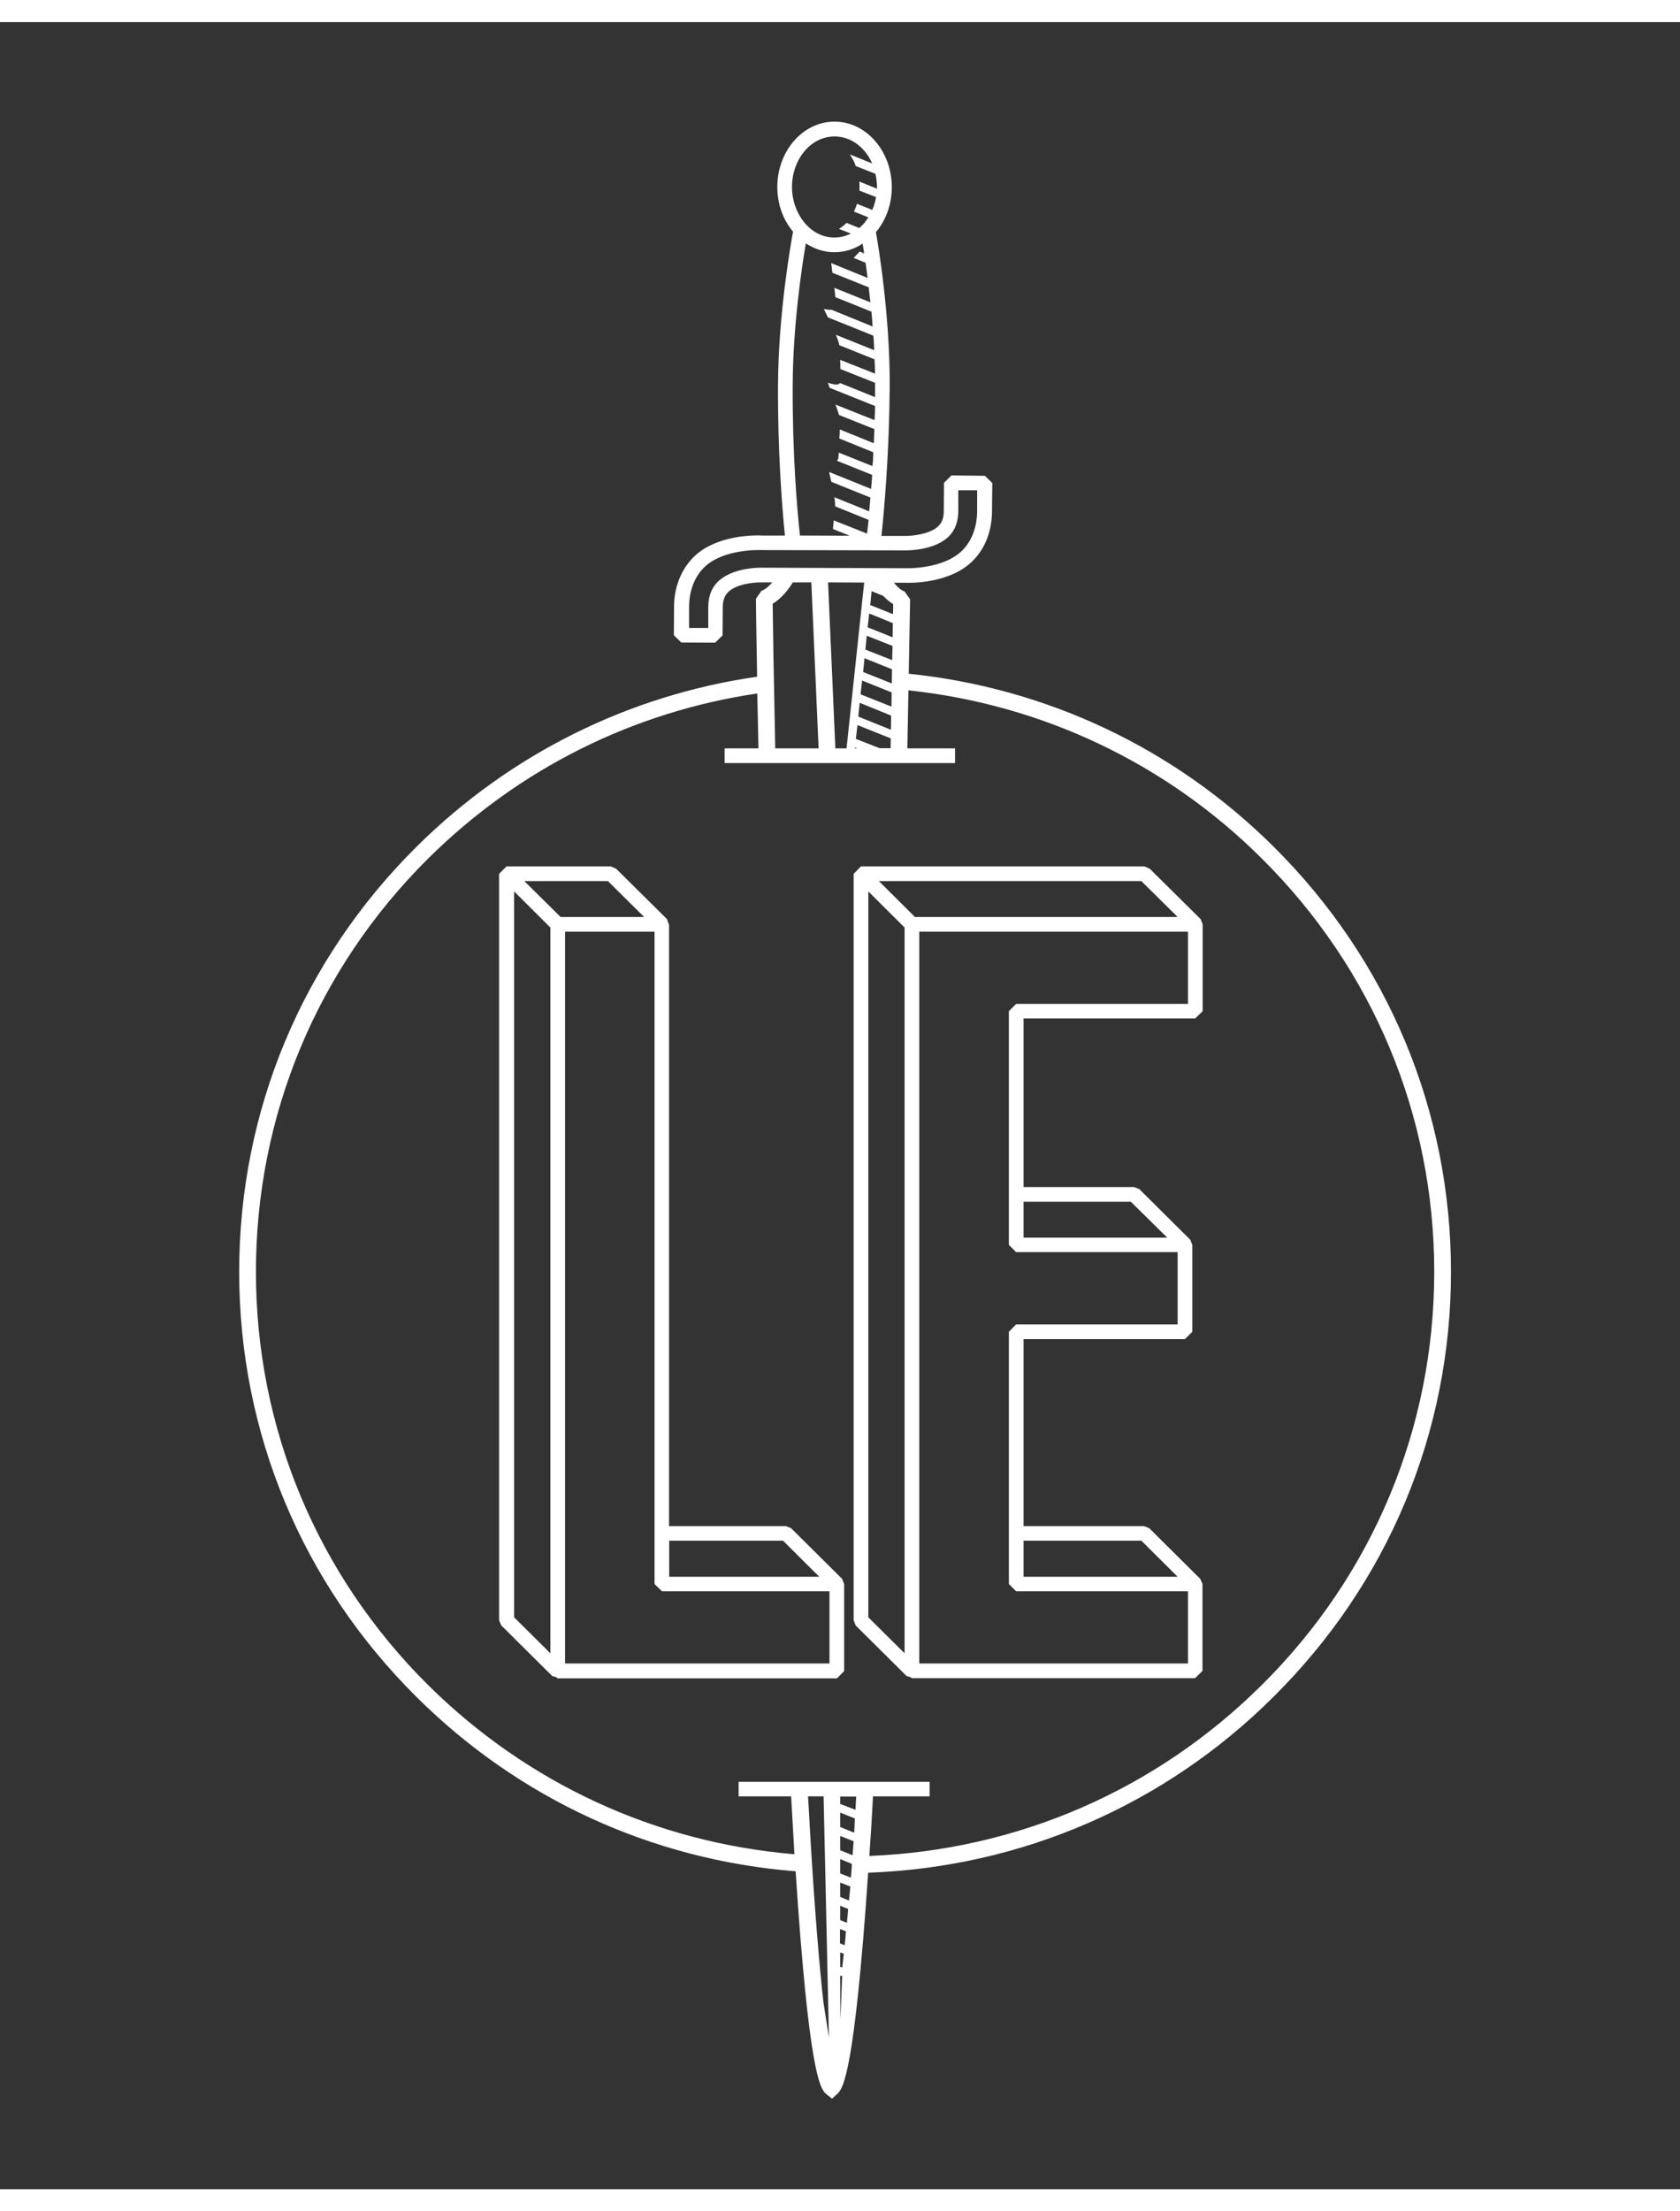 <?xml version="1.0" encoding="UTF-8"?>
<svg xmlns="http://www.w3.org/2000/svg" xmlns:xlink="http://www.w3.org/1999/xlink" width="38px" height="50px" viewBox="0 0 38 49" version="1.1">
<rect x="0" y="0" width="38" height="49" fill="#333333" stroke="none"/>
<g id="surface1">
<path style=" stroke:none;fill-rule:nonzero;fill:rgb(255,255,255);fill-opacity:1;" d="M 27.035 22.527 L 27.203 22.363 L 27.203 20.398 L 27.156 20.281 L 26.004 19.141 L 25.883 19.09 L 19.473 19.09 L 19.309 19.258 L 19.309 36.137 L 19.355 36.254 L 20.508 37.398 L 20.598 37.422 L 20.621 37.445 L 27.031 37.445 L 27.199 37.281 L 27.199 35.316 L 27.148 35.199 L 25.996 34.055 L 25.879 34.008 L 23.152 34.008 L 23.152 29.777 L 26.805 29.777 L 26.969 29.613 L 26.969 27.648 L 26.922 27.531 L 25.77 26.387 L 25.652 26.34 L 23.152 26.34 L 23.152 22.527 Z M 25.816 19.422 L 26.637 20.234 L 20.695 20.234 L 19.879 19.422 Z M 19.641 19.656 L 20.461 20.473 L 20.461 36.883 L 19.641 36.07 Z M 25.816 34.336 L 26.637 35.152 L 23.152 35.152 L 23.152 34.336 Z M 25.578 26.672 L 26.402 27.484 L 23.152 27.484 L 23.152 26.672 Z M 22.984 22.199 L 22.82 22.363 L 22.82 27.648 L 22.984 27.812 L 26.637 27.812 L 26.637 29.445 L 22.984 29.445 L 22.82 29.613 L 22.82 35.316 L 22.984 35.48 L 26.871 35.48 L 26.871 37.113 L 20.793 37.113 L 20.793 20.566 L 26.871 20.566 L 26.871 22.199 Z M 22.984 22.199 "/>
<path style=" stroke:none;fill-rule:nonzero;fill:rgb(255,255,255);fill-opacity:1;" d="M 19.047 35.199 L 17.895 34.055 L 17.777 34.008 L 15.133 34.008 L 15.133 20.398 L 15.125 20.391 L 15.086 20.281 L 13.934 19.141 L 13.816 19.09 L 11.457 19.09 L 11.289 19.258 L 11.289 36.137 L 11.34 36.254 L 12.492 37.398 L 12.582 37.422 L 12.609 37.449 L 18.93 37.449 L 19.094 37.285 L 19.094 35.32 Z M 17.711 34.336 L 18.531 35.152 L 15.137 35.152 L 15.137 34.336 Z M 14.57 20.234 L 12.68 20.234 L 11.859 19.422 L 13.75 19.422 Z M 11.629 19.656 L 12.449 20.473 L 12.449 36.883 L 11.629 36.07 Z M 18.762 37.113 L 12.781 37.113 L 12.781 20.566 L 14.805 20.566 L 14.805 35.316 L 14.973 35.48 L 18.762 35.48 Z M 18.762 37.113 "/>
<path style=" stroke:none;fill-rule:nonzero;fill:rgb(255,255,255);fill-opacity:1;" d="M 32.82 28.258 C 32.82 24.621 31.395 21.211 28.805 18.641 C 26.562 16.414 23.672 15.055 20.555 14.734 C 20.574 13.688 20.586 13.07 20.586 13.051 L 20.461 12.875 C 20.375 12.844 20.297 12.77 20.219 12.676 L 20.461 12.676 C 20.547 12.68 21.508 12.715 22.035 12.148 C 22.297 11.867 22.438 11.488 22.438 11.047 L 22.445 10.422 L 22.277 10.258 L 21.52 10.25 L 21.352 10.418 L 21.348 11.043 C 21.348 11.199 21.316 11.301 21.234 11.387 C 21.059 11.574 20.645 11.617 20.504 11.617 L 19.938 11.617 C 20.004 10.984 20.113 9.75 20.125 8.219 C 20.129 6.598 19.855 4.977 19.812 4.75 C 20.043 4.477 20.172 4.113 20.172 3.734 C 20.172 2.918 19.594 2.254 18.883 2.25 C 18.883 2.25 18.875 2.25 18.875 2.25 C 18.164 2.25 17.586 2.91 17.582 3.719 C 17.582 4.102 17.703 4.461 17.938 4.738 C 17.895 4.965 17.605 6.59 17.598 8.203 C 17.59 9.734 17.691 10.977 17.754 11.609 L 17.227 11.609 C 17.141 11.602 16.176 11.57 15.652 12.133 C 15.391 12.418 15.246 12.793 15.246 13.234 L 15.242 13.863 L 15.41 14.027 L 16.176 14.031 L 16.344 13.867 L 16.348 13.242 C 16.348 13.086 16.383 12.98 16.461 12.898 C 16.637 12.707 17.047 12.668 17.188 12.668 L 17.469 12.668 C 17.391 12.758 17.305 12.832 17.223 12.859 L 17.098 13.039 C 17.098 13.062 17.105 13.707 17.125 14.801 C 14.223 15.219 11.539 16.547 9.426 18.641 C 6.836 21.211 5.41 24.621 5.41 28.258 C 5.41 31.891 6.832 35.301 9.422 37.871 C 11.746 40.18 14.754 41.555 17.996 41.812 C 18.297 46.375 18.551 46.695 18.664 46.828 L 18.82 46.953 L 18.957 46.828 C 19.07 46.695 19.328 46.375 19.637 41.844 C 23.098 41.719 26.34 40.32 28.801 37.871 C 31.395 35.301 32.82 31.891 32.82 28.258 Z M 17.914 3.723 C 17.918 3.094 18.344 2.586 18.875 2.586 C 18.875 2.586 18.875 2.586 18.883 2.586 C 19.246 2.586 19.57 2.832 19.727 3.195 L 19.223 2.992 C 19.273 3.07 19.324 3.152 19.355 3.254 L 19.801 3.43 C 19.824 3.527 19.836 3.629 19.836 3.734 C 19.836 3.742 19.836 3.758 19.836 3.766 L 19.438 3.605 C 19.441 3.645 19.441 3.688 19.441 3.723 C 19.441 3.75 19.441 3.781 19.438 3.809 L 19.816 3.957 C 19.797 4.059 19.77 4.156 19.73 4.246 L 19.383 4.109 C 19.367 4.172 19.34 4.23 19.316 4.285 L 19.641 4.414 C 19.613 4.461 19.578 4.504 19.547 4.547 C 19.512 4.586 19.473 4.621 19.438 4.656 L 19.398 4.641 L 19.148 4.539 C 19.094 4.594 19.039 4.637 18.977 4.676 L 19.246 4.781 C 19.129 4.84 19.004 4.871 18.871 4.871 C 18.621 4.871 18.383 4.754 18.203 4.543 C 18.02 4.324 17.914 4.035 17.914 3.723 Z M 17.93 8.211 C 17.934 6.883 18.137 5.527 18.227 5.004 C 18.422 5.129 18.641 5.203 18.867 5.203 C 18.867 5.203 18.871 5.203 18.871 5.203 C 19.102 5.203 19.316 5.137 19.512 5.008 C 19.523 5.07 19.535 5.145 19.547 5.23 L 19.445 5.188 L 19.309 5.332 L 19.578 5.441 C 19.594 5.543 19.605 5.656 19.625 5.785 L 18.801 5.449 C 18.809 5.516 18.82 5.594 18.828 5.668 L 19.648 5.996 C 19.664 6.105 19.672 6.219 19.688 6.336 L 18.871 6.008 C 18.883 6.078 18.887 6.148 18.895 6.219 L 19.711 6.547 C 19.723 6.656 19.73 6.77 19.738 6.883 L 18.809 6.504 C 18.73 6.512 18.633 6.484 18.633 6.484 C 18.633 6.484 18.672 6.566 18.727 6.676 L 19.754 7.09 C 19.766 7.195 19.77 7.309 19.773 7.418 L 18.906 7.07 C 18.949 7.168 18.977 7.254 18.984 7.305 L 19.781 7.625 C 19.789 7.734 19.789 7.844 19.793 7.949 L 19.004 7.637 C 19.008 7.707 19.008 7.77 19.008 7.844 L 19.793 8.156 C 19.793 8.176 19.793 8.195 19.793 8.215 C 19.793 8.305 19.793 8.395 19.793 8.48 L 19 8.16 C 18.949 8.242 18.727 8.152 18.727 8.152 C 18.727 8.152 18.742 8.199 18.766 8.27 L 19.793 8.68 C 19.793 8.789 19.789 8.895 19.781 9 L 18.898 8.648 C 18.93 8.73 18.957 8.816 18.977 8.883 L 19.777 9.203 C 19.773 9.309 19.77 9.418 19.766 9.523 L 18.996 9.211 C 18.996 9.281 18.992 9.348 18.984 9.414 L 19.754 9.727 C 19.75 9.832 19.746 9.938 19.734 10.039 L 18.973 9.734 C 18.973 9.766 18.965 9.801 18.965 9.832 C 18.965 9.875 18.949 9.898 18.93 9.918 L 19.727 10.238 C 19.723 10.348 19.711 10.449 19.703 10.555 L 18.754 10.172 C 18.766 10.238 18.785 10.316 18.805 10.395 L 19.688 10.75 C 19.68 10.859 19.668 10.969 19.66 11.062 L 18.871 10.742 C 18.887 10.824 18.891 10.898 18.891 10.934 C 18.891 10.938 18.891 10.945 18.891 10.949 L 19.645 11.254 C 19.637 11.371 19.621 11.477 19.613 11.566 L 18.859 11.266 C 18.852 11.336 18.844 11.398 18.84 11.461 L 19.219 11.613 L 18.094 11.609 C 18.027 10.996 17.922 9.742 17.93 8.211 Z M 17.188 12.336 C 17.121 12.336 16.523 12.348 16.219 12.672 C 16.086 12.812 16.02 13 16.02 13.234 L 16.02 13.699 L 15.586 13.699 L 15.586 13.234 C 15.586 12.883 15.695 12.578 15.898 12.359 C 16.328 11.898 17.207 11.938 17.215 11.938 L 20.5 11.945 C 20.566 11.945 21.168 11.938 21.477 11.613 C 21.609 11.473 21.676 11.281 21.676 11.047 L 21.676 10.586 L 22.102 10.586 L 22.102 11.047 C 22.102 11.398 21.992 11.707 21.789 11.922 C 21.359 12.383 20.48 12.348 20.469 12.348 Z M 19.336 16.402 L 19.391 16.422 L 19.336 16.422 Z M 19.148 16.422 L 18.895 16.422 L 18.73 12.668 L 19.547 12.672 Z M 19.359 16.207 L 19.395 15.895 L 20.148 16.195 C 20.148 16.273 20.145 16.344 20.145 16.418 L 19.898 16.418 Z M 19.414 15.703 L 19.445 15.391 L 20.156 15.68 C 20.156 15.781 20.152 15.891 20.152 16 Z M 19.465 15.199 L 19.5 14.887 L 20.168 15.156 C 20.168 15.262 20.164 15.367 20.164 15.477 Z M 19.523 14.695 L 19.555 14.383 L 20.176 14.633 C 20.176 14.738 20.172 14.848 20.172 14.953 Z M 19.574 14.188 L 19.605 13.875 L 20.188 14.105 C 20.188 14.207 20.18 14.312 20.18 14.426 Z M 19.625 13.684 L 19.66 13.371 L 20.195 13.59 C 20.195 13.684 20.191 13.793 20.191 13.91 Z M 19.684 13.18 L 19.715 12.867 L 19.977 12.973 C 20.047 13.047 20.125 13.113 20.203 13.16 C 20.203 13.219 20.203 13.293 20.199 13.387 Z M 19.734 12.676 L 19.75 12.676 C 19.75 12.68 19.754 12.68 19.754 12.684 Z M 18.516 16.422 L 17.535 16.422 C 17.5 14.703 17.48 13.52 17.477 13.152 C 17.664 13.039 17.82 12.852 17.934 12.668 L 18.352 12.668 Z M 18.625 44.773 C 18.531 43.926 18.426 42.688 18.32 40.879 C 18.309 40.637 18.293 40.383 18.277 40.117 L 18.629 40.117 L 18.75 45.574 Z M 19.008 45.156 L 19.004 44.172 L 19.051 44.18 C 19.043 44.262 19.016 45.078 19.008 45.156 Z M 19.051 43.988 L 19.004 43.969 L 19.004 43.645 L 19.086 43.676 C 19.074 43.785 19.062 43.887 19.051 43.988 Z M 19.105 43.484 L 19 43.441 L 19 43.117 L 19.133 43.168 C 19.129 43.277 19.117 43.379 19.105 43.484 Z M 19.156 42.977 L 19.004 42.914 L 19.004 42.59 L 19.184 42.664 C 19.176 42.773 19.168 42.875 19.156 42.977 Z M 19.203 42.473 L 19.004 42.391 L 19.004 42.066 L 19.234 42.156 C 19.223 42.258 19.215 42.367 19.203 42.473 Z M 19.246 41.957 L 19.004 41.859 L 19.004 41.535 L 19.27 41.645 C 19.262 41.75 19.258 41.855 19.246 41.957 Z M 19.285 41.449 L 19.004 41.336 L 19.004 41.012 L 19.309 41.133 C 19.301 41.238 19.289 41.348 19.285 41.449 Z M 19.324 40.887 C 19.324 40.902 19.324 40.918 19.316 40.938 L 19.004 40.809 L 19.004 40.484 L 19.336 40.617 C 19.332 40.711 19.328 40.801 19.324 40.887 Z M 19.352 40.422 L 19.004 40.289 L 19.004 40.121 L 19.367 40.121 C 19.359 40.223 19.355 40.32 19.352 40.422 Z M 19.664 41.465 C 19.691 41.051 19.723 40.602 19.746 40.117 L 21.027 40.117 L 21.027 39.789 L 16.707 39.789 L 16.707 40.117 L 17.895 40.117 C 17.922 40.59 17.945 41.023 17.969 41.426 C 14.84 41.164 11.938 39.832 9.688 37.605 C 7.172 35.109 5.789 31.785 5.789 28.258 C 5.789 24.727 7.172 21.402 9.691 18.906 C 11.738 16.879 14.324 15.594 17.129 15.18 C 17.137 15.551 17.145 15.973 17.156 16.422 L 16.391 16.422 L 16.391 16.754 L 21.602 16.754 L 21.602 16.422 L 20.523 16.422 C 20.531 15.941 20.543 15.5 20.547 15.109 C 23.562 15.43 26.363 16.746 28.535 18.906 C 31.055 21.406 32.441 24.727 32.441 28.258 C 32.441 31.785 31.055 35.109 28.535 37.605 C 26.148 39.973 23.02 41.332 19.664 41.465 Z M 19.664 41.465 "/>
</g>
</svg>
